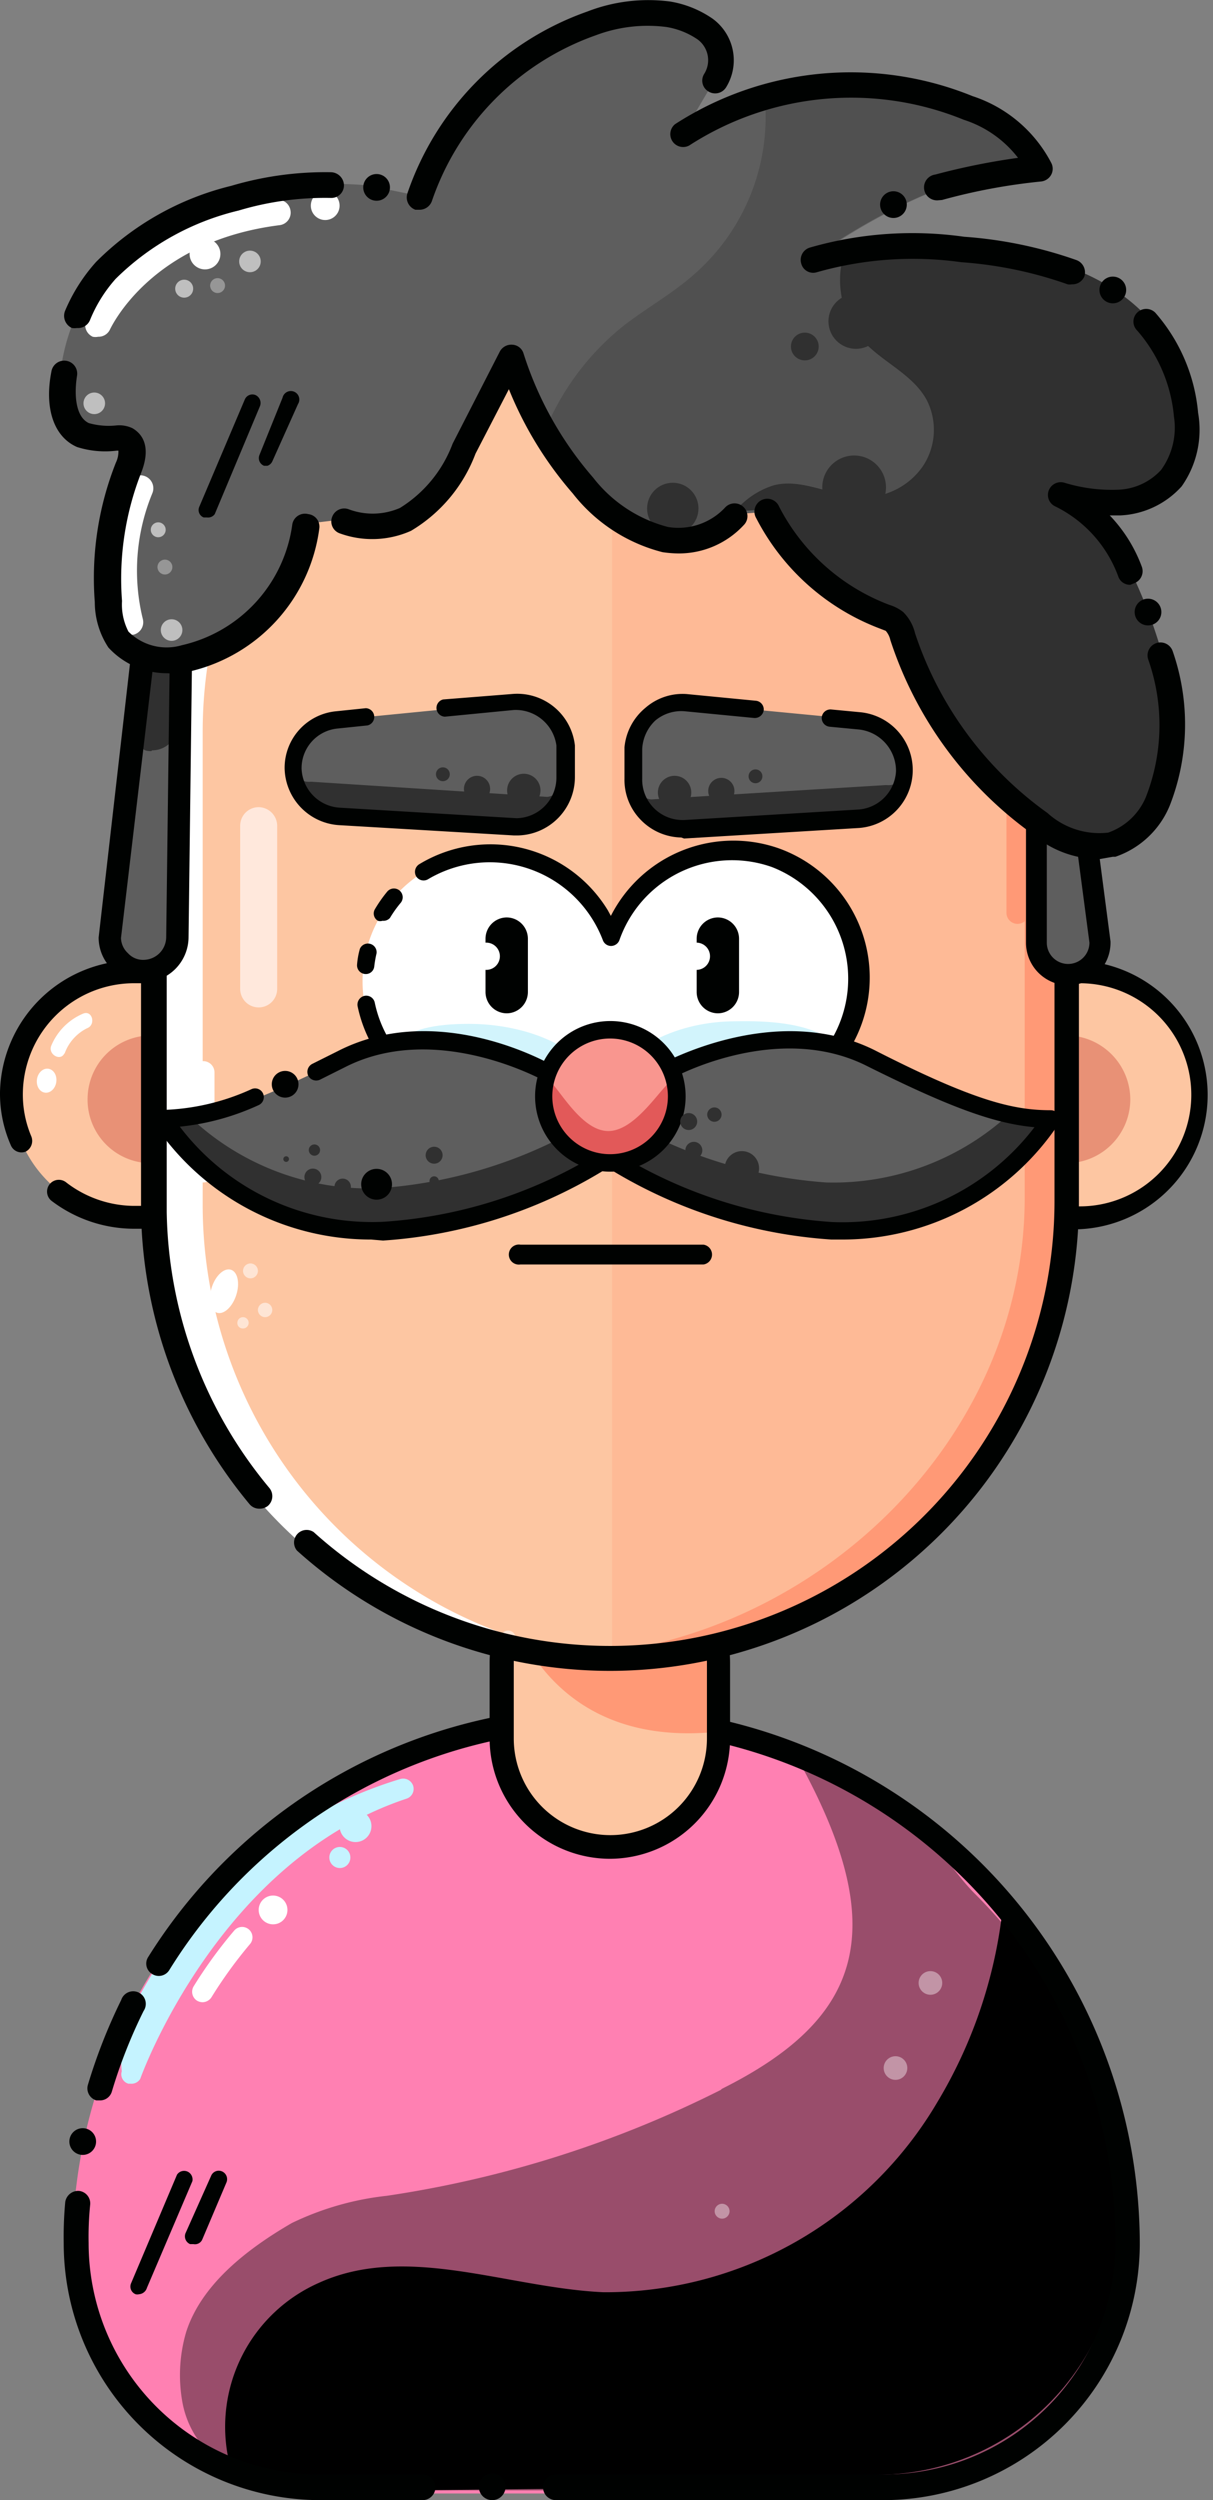 <?xml version="1.0" encoding="UTF-8" standalone="no"?>
<svg
   viewBox="0 0 47.22 97.26"
   version="1.1"
   id="svg105"
   sodipodi:docname="char4.svg"
   inkscape:version="1.3.2 (091e20e, 2023-11-25, custom)"
   xmlns:inkscape="http://www.inkscape.org/namespaces/inkscape"
   xmlns:sodipodi="http://sodipodi.sourceforge.net/DTD/sodipodi-0.dtd"
   xmlns="http://www.w3.org/2000/svg"
   xmlns:svg="http://www.w3.org/2000/svg">
  <rect x="0" y="0" width="47.22" height="97.26" fill="#808080" stroke="none"/>
  <sodipodi:namedview
     id="namedview105"
     pagecolor="#ffffff"
     bordercolor="#000000"
     borderopacity="0.25"
     inkscape:showpageshadow="2"
     inkscape:pageopacity="0.0"
     inkscape:pagecheckerboard="0"
     inkscape:deskcolor="#d1d1d1"
     inkscape:zoom="7.9888956"
     inkscape:cx="59.582704"
     inkscape:cy="52.510387"
     inkscape:window-width="1920"
     inkscape:window-height="991"
     inkscape:window-x="-9"
     inkscape:window-y="-9"
     inkscape:window-maximized="1"
     inkscape:current-layer="Layer_1-2" />
  <defs
     id="defs1">
    <style
       id="style1">.cls-1{fill:#3ec4ff;}.cls-2,.cls-4{fill:#048edd;}.cls-2{opacity:0.4;}.cls-10,.cls-11,.cls-18,.cls-19,.cls-2,.cls-20{isolation:isolate;}.cls-3{fill:#c5f3ff;}.cls-5{fill:#000201;}.cls-11,.cls-19,.cls-20,.cls-6{fill:#fff;}.cls-7{fill:#fdc6a2;}.cls-10,.cls-8{fill:#ff9976;}.cls-9{fill:#e89176;}.cls-10{opacity:0.25;}.cls-11{opacity:0.55;}.cls-12{fill:#ffe8dc;}.cls-13{fill:#d2f4fc;}.cls-14{fill:#5e5e5e;}.cls-15,.cls-18{fill:#303030;}.cls-16{fill:#f9968f;}.cls-17{fill:#e25959;}.cls-18{opacity:0.29;}.cls-19{opacity:0.6;}.cls-20{opacity:0.35;}</style>
  </defs>
  <g
     id="Layer_2"
     data-name="Layer 2">
    <g
       id="Layer_1-2"
       data-name="Layer 1">
      <path
         class="cls-1"
         d="M23.28,67h0A20.45,20.45,0,0,1,43.72,87.48h0A9.47,9.47,0,0,1,34.29,97h-22a9.47,9.47,0,0,1-9.47-9.47h0A20.44,20.44,0,0,1,23.27,67.08h0Z"
         id="path1"
         style="fill:#ff80b2" />
      <path
         class="cls-2"
         d="M28.1,81.26c5.42-2.71,6.68-6.14,2.94-12.86,0,0,4.17,2.26,4.19,2.25,1.07.73,1.78,2.07,2.7,3a20.41,20.41,0,0,1,6,14.45,8.21,8.21,0,0,1-2.87,6.11c-1.72,1.71-3.07,2.1-6.43,2.67h-22a5.8,5.8,0,0,1-2.79-.49,3.72,3.72,0,0,1-2.75-3,5.93,5.93,0,0,1,.16-2.68c.57-1.76,2.21-3.13,4.11-4.23a11.32,11.32,0,0,1,3.7-1.06,42.88,42.88,0,0,0,13-4.12Z"
         id="path2"
         style="fill:#000000" />
      <path
         class="cls-3"
         d="M5.08,81.06H5a.38.38,0,0,1-.26-.48v0a5.42,5.42,0,0,1,.2-2,22.07,22.07,0,0,1,2.57-4.06,17,17,0,0,1,8.06-5.31.41.41,0,0,1,.51.25.4.4,0,0,1-.25.51h0C8.5,72.4,5.49,80.78,5.46,80.87A.4.4,0,0,1,5.08,81.06Z"
         id="path3" />
      <path
         class="cls-4"
         d="m 43.603,86.812 a 9.46,9.46 0 0 1 -9.46,9.46 h -11.08 l -0.82,0.54 -5.72,0.06 -0.77,-0.6 h -3.57 a 9.4,9.4 0 0 1 -3.28,-0.57 6.12,6.12 0 0 1 3.5,-6.89 c 3.42,-1.56 7.34,0.19 11.09,0.36 a 15,15 0 0 0 13,-7.4 18.55,18.55 0 0 0 2.57,-7.83 20.34,20.34 0 0 1 4.54,12.87 z"
         id="path4"
         style="fill:#000000" />
      <path
         class="cls-5"
         d="M16.48,97.26h-4a10,10,0,0,1-10-10,14.81,14.81,0,0,1,.06-1.6.51.51,0,0,1,.54-.43.49.49,0,0,1,.43.54,12.38,12.38,0,0,0-.06,1.49,9,9,0,0,0,9,9h4a.49.49,0,0,1,0,1Z"
         id="path5" />
      <path
         class="cls-5"
         d="M34.42,97.26H21.64a.49.49,0,1,1,0-1H34.42a9,9,0,0,0,9-9,20,20,0,0,0-19.94-20h0A19.8,19.8,0,0,0,6.59,76.64a.48.48,0,0,1-.67.15.47.47,0,0,1-.15-.66,20.75,20.75,0,0,1,17.66-9.75h0A20.94,20.94,0,0,1,44.37,87.3,10,10,0,0,1,34.42,97.26Z"
         id="path6" />
      <path
         class="cls-5"
         d="M5.41,89.25a.28.28,0,0,1-.13,0,.32.32,0,0,1-.18-.42h0L6.89,84.6a.33.33,0,0,1,.45-.1.34.34,0,0,1,.15.35L5.72,89A.35.35,0,0,1,5.41,89.25Z"
         id="path7" />
      <path
         class="cls-5"
         d="M7.53,87.3H7.4a.33.33,0,0,1-.18-.42h0l1-2.24a.32.32,0,0,1,.42-.17h0a.33.33,0,0,1,.18.42h0l-.95,2.24A.31.31,0,0,1,7.53,87.3Z"
         id="path8" />
      <path
         class="cls-6"
         d="M7.89,77.89a.43.43,0,0,1-.22-.06.41.41,0,0,1-.13-.56A17.68,17.68,0,0,1,9.12,75.1a.4.4,0,0,1,.61.53,17.35,17.35,0,0,0-1.5,2.07A.42.42,0,0,1,7.89,77.89Z"
         id="path9" />
      <circle
         class="cls-6"
         cx="10.63"
         cy="74.3"
         r="0.56"
         id="circle9" />
      <path
         class="cls-7"
         d="M23.74,60.47h0A4.22,4.22,0,0,1,28,64.69v2.94a4.22,4.22,0,0,1-4.22,4.22h0a4.22,4.22,0,0,1-4.22-4.22V64.69A4.22,4.22,0,0,1,23.74,60.47Z"
         id="path10" />
      <path
         class="cls-8"
         d="M27.81,63.45v2.94a4.15,4.15,0,0,1-.12,1c-4.47.37-7-2-8.07-5.36a4.22,4.22,0,0,1,8.19,1.44Z"
         id="path11" />
      <path
         class="cls-5"
         d="M23.74,72.31a4.69,4.69,0,0,1-4.68-4.68V64.69a4.68,4.68,0,0,1,9.36,0v2.94A4.69,4.69,0,0,1,23.74,72.31Zm0-11.38A3.76,3.76,0,0,0,20,64.69v2.94a3.76,3.76,0,0,0,7.52,0V64.69A3.77,3.77,0,0,0,23.74,60.93Z"
         id="path12" />
      <circle
         class="cls-3"
         cx="13.84"
         cy="71.04"
         r="0.62"
         id="circle12" />
      <circle
         class="cls-3"
         cx="13.23"
         cy="72.26"
         r="0.41"
         id="circle13" />
      <path
         class="cls-7"
         d="M5.31,37.8h2A4.8,4.8,0,0,1,12,42.67h0a4.75,4.75,0,0,1-4.82,4.68h-2A4.78,4.78,0,0,1,.46,42.49h0A4.77,4.77,0,0,1,5.3,37.8h0Z"
         id="path13" />
      <path
         class="cls-5"
         d="M7.24,47.8H5.15A5.32,5.32,0,0,1,2,46.71.45.45,0,1,1,2.58,46a4.37,4.37,0,0,0,2.57.91h2a4.44,4.44,0,0,0,3.09-1.22,4.29,4.29,0,0,0,1.3-3A4.35,4.35,0,0,0,7.3,38.25h-2A4.33,4.33,0,0,0,.89,42.5a4.17,4.17,0,0,0,.33,1.71A.47.47,0,0,1,1,44.8a.45.45,0,0,1-.58-.25A5,5,0,0,1,0,42.49a5.24,5.24,0,0,1,5.3-5.13h2a5.24,5.24,0,0,1,5.12,5.32A5.19,5.19,0,0,1,7.24,47.8Z"
         id="path14" />
      <path
         class="cls-9"
         d="M5.89,40.28H6.94a2.5,2.5,0,0,1,2.43,2.54h0a2.49,2.49,0,0,1-2.53,2.43h-1a2.47,2.47,0,0,1-2.43-2.53h0A2.48,2.48,0,0,1,5.89,40.28Z"
         id="path15" />
      <path
         class="cls-6"
         d="M2.51,41a1.76,1.76,0,0,1,.88-1c.35-.13.21-.71-.15-.57A2.32,2.32,0,0,0,2,40.67c-.15.34.36.64.51.3Z"
         id="path16" />
      <ellipse
         class="cls-6"
         cx="1.82"
         cy="42.04"
         rx="0.47"
         ry="0.38"
         transform="translate(-40.04 37.7) rotate(-81.6)"
         id="ellipse16" />
      <path
         class="cls-7"
         d="M40.07,37.8h2a4.8,4.8,0,0,1,4.71,4.87h0a4.78,4.78,0,0,1-4.85,4.69h-2a4.79,4.79,0,0,1-4.69-4.87h0a4.78,4.78,0,0,1,4.85-4.69h0Z"
         id="path17" />
      <path
         class="cls-5"
         d="M42,47.82H39.93a5.23,5.23,0,0,1,0-10.45h2.09A5.23,5.23,0,0,1,42,47.82Zm-.07-.89H42a4.34,4.34,0,0,0,.07-8.68h-2a4.34,4.34,0,0,0-.14,8.67Z"
         id="path18" />
      <path
         class="cls-9"
         d="M40.57,40.28h1A2.5,2.5,0,0,1,44,42.82h0a2.49,2.49,0,0,1-2.53,2.43h-1A2.48,2.48,0,0,1,38,42.71h0A2.49,2.49,0,0,1,40.57,40.28Z"
         id="path19" />
      <path
         class="cls-7"
         d="M35.79,15.32l.58.55a17.74,17.74,0,0,1,5.2,12.58V46.77a17.76,17.76,0,0,1-35.52.38V28.45a17.65,17.65,0,0,1,5.78-13.12C17.73,9.93,29.89,10,35.79,15.32Z"
         id="path20" />
      <path
         class="cls-10"
         d="M41.57,28.59V46.92A17.76,17.76,0,0,1,23.89,64.74h-.06V11.44c4.51,0,9,1.34,12,4,.21.18.39.37.58.56A17.75,17.75,0,0,1,41.57,28.59Z"
         id="path21" />
      <circle
         class="cls-11"
         cx="16.73"
         cy="62.66"
         r="0.22"
         id="circle21" />
      <circle
         class="cls-11"
         cx="19.78"
         cy="63.72"
         r="0.29"
         id="circle22" />
      <ellipse
         class="cls-6"
         cx="8.72"
         cy="50.47"
         rx="0.88"
         ry="0.5"
         transform="matrix(0.31, -0.95, 0.95, 0.31, -41.93, 42.87)"
         id="ellipse22" />
      <circle
         class="cls-11"
         cx="10.32"
         cy="50.96"
         r="0.28"
         id="circle23" />
      <path
         class="cls-11"
         d="M9.46,51.24a.22.22,0,0,1,.22.22.22.22,0,0,1-.22.22.21.21,0,0,1-.22-.22.22.22,0,0,1,.22-.22Z"
         id="path23" />
      <circle
         class="cls-11"
         cx="9.75"
         cy="49.44"
         r="0.29"
         id="circle24" />
      <ellipse
         class="cls-6"
         cx="36.03"
         cy="42.37"
         rx="0.47"
         ry="0.38"
         transform="translate(-11.15 71.82) rotate(-81.6)"
         id="ellipse24" />
      <path
         class="cls-8"
         d="M41.59,28.26V46.58a17.77,17.77,0,0,1-17.7,17.83h-1.3c9.24-.71,17.3-8.42,17.3-17.83V28.26c0-4.72-2.68-9.24-6-12.57-.19-.19-.39-.37-.59-.55a17.58,17.58,0,0,0-10.76-4c4.93-.29,10,1,13.28,4l.58.55A17.75,17.75,0,0,1,41.59,28.26Z"
         id="path24" />
      <path
         class="cls-6"
         d="M24.62,64.58h-1c-9.8,0-17.73-8-17.7-17V29.23a18.19,18.19,0,0,1,5.21-13.34c.19-.19.37-.37.58-.55,3.17-2.87,8.14-4.21,13-4-4.17.17-8.27,1.51-11,4-.2.18-.38.36-.57.55A17.69,17.69,0,0,0,7.89,28.46V46.79A17.74,17.74,0,0,0,24.62,64.58Z"
         id="path25" />
      <path
         class="cls-5"
         d="M10.09,58.69a.49.49,0,0,1-.38-.18A18.25,18.25,0,0,1,5.49,47.16V37a.49.49,0,0,1,1,0V47.15a17.18,17.18,0,0,0,4,10.74.5.5,0,0,1-.06.69A.51.51,0,0,1,10.09,58.69Z"
         id="path26" />
      <path
         class="cls-5"
         d="M23.77,65a18.22,18.22,0,0,1-12.21-4.68.49.49,0,0,1,.65-.72,17.25,17.25,0,0,0,11.56,4.43h0A17.31,17.31,0,0,0,41.05,46.77V28.46A17.33,17.33,0,0,0,36,16.23l-.57-.54c-5.84-5.22-17.62-5.23-23.34,0A17.26,17.26,0,0,0,6.46,28.45a.49.49,0,0,1-.48.49H6a.49.49,0,0,1-.49-.49A18.2,18.2,0,0,1,11.43,15c6-5.53,18.47-5.53,24.65,0l.59.56A18.31,18.31,0,0,1,42,28.46V46.77A18.27,18.27,0,0,1,23.77,65Z"
         id="path27" />
      <path
         class="cls-5"
         d="M6,33.63a.49.49,0,0,1-.49-.49v-2a.49.49,0,0,1,1,0v2A.49.49,0,0,1,6,33.63Z"
         id="path28" />
      <path
         class="cls-6"
         d="M7.91,41.28h0a.44.44,0,0,1,.44.44v3.84a.44.44,0,0,1-.44.44h0a.43.43,0,0,1-.43-.44V41.72A.44.44,0,0,1,7.91,41.28Z"
         id="path29" />
      <path
         class="cls-8"
         d="M39.61,31.22h0a.44.44,0,0,1,.44.44V35.5a.44.44,0,0,1-.44.44h0a.43.43,0,0,1-.43-.44V31.66A.44.44,0,0,1,39.61,31.22Z"
         id="path30" />
      <path
         class="cls-12"
         d="M10.07,31.4h0a.73.73,0,0,1,.72.72v6.35a.72.72,0,0,1-.72.72h0a.72.72,0,0,1-.72-.72V32.12A.72.72,0,0,1,10.07,31.4Z"
         id="path31" />
      <path
         class="cls-6"
         d="M33.47,38.18a5,5,0,0,1-9.65,1.69,5,5,0,1,1,0-3.38,5,5,0,0,1,9.65,1.69Z"
         id="path32" />
      <path
         class="cls-13"
         d="M33.53,43c0,2.75-2.28.22-5,.22-2.15,0-4.68.73-5.36-1.18-.7,1.91-1.84,1.18-4,1.18-2.75,0-4.64,3-4.64.23s1-3.62,3.72-3.62c2.15,0,4.57.84,5.26,2.75.69-1.91,3-2.85,5.11-2.85C31.34,39.67,33.53,40.2,33.53,43Z"
         id="path33" />
      <path
         class="cls-5"
         d="M14.89,35.82a.29.29,0,0,1-.18,0,.33.33,0,0,1-.11-.46,5.35,5.35,0,0,1,.47-.67.34.34,0,1,1,.53.43,4.56,4.56,0,0,0-.42.59A.34.34,0,0,1,14.89,35.82Z"
         id="path34" />
      <path
         class="cls-5"
         d="M14.2,37.89h0a.34.34,0,0,1-.3-.37,3.12,3.12,0,0,1,.11-.61.34.34,0,0,1,.65.17,4.54,4.54,0,0,0-.09.51A.33.33,0,0,1,14.2,37.89Z"
         id="path35" />
      <path
         class="cls-5"
         d="M28.53,43.41c-1.54,0-3.68-.2-4.72-1.94-1,1.73-3.11,1.94-4.66,1.94a5.36,5.36,0,0,1-5.23-4.27.35.35,0,0,1,.27-.4.34.34,0,0,1,.4.27,4.68,4.68,0,0,0,4.56,3.72c2.46,0,3.81-.67,4.35-2.17a.32.32,0,0,1,.32-.23h0a.34.34,0,0,1,.32.23c.53,1.5,1.87,2.17,4.36,2.17h0a4.66,4.66,0,0,0,1.55-9,4.65,4.65,0,0,0-5.94,2.85.35.35,0,0,1-.32.22.34.34,0,0,1-.32-.22,4.71,4.71,0,0,0-6.8-2.38.34.34,0,0,1-.47-.11.35.35,0,0,1,.12-.47,5.35,5.35,0,0,1,7.34,1.79l.12.22A5.35,5.35,0,0,1,30.31,33a5.34,5.34,0,0,1-1.78,10.37Z"
         id="path36" />
      <path
         class="cls-5"
         d="M19.72,35.69h0a.83.83,0,0,1,.83.83v2.07a.83.83,0,0,1-.83.83h0a.83.83,0,0,1-.82-.83V36.52A.83.83,0,0,1,19.72,35.69Z"
         id="path37" />
      <path
         class="cls-5"
         d="M27.94,35.69h0a.83.83,0,0,1,.83.83v2.07a.83.83,0,0,1-.83.83h0a.83.83,0,0,1-.82-.83V36.52A.83.83,0,0,1,27.94,35.69Z"
         id="path38" />
      <circle
         class="cls-6"
         cx="27.11"
         cy="37.2"
         r="0.53"
         id="circle38" />
      <circle
         class="cls-6"
         cx="18.93"
         cy="37.2"
         r="0.53"
         id="circle39" />
      <path
         class="cls-14"
         d="M25.82,41.54s4.3-2.48,8.09-.59,5.44,2.38,7,2.38a9.7,9.7,0,0,1-8.53,4.34A18.44,18.44,0,0,1,24,45.05"
         id="path39" />
      <path
         class="cls-14"
         d="M20,32.15l-6.8-.4a1.92,1.92,0,0,1-1.8-1.88h0A1.9,1.9,0,0,1,13.17,28L20,27.33A1.92,1.92,0,0,1,22,29.06c0,.05,0,.1,0,.14v1.06a1.92,1.92,0,0,1-1.93,1.9Z"
         id="path40" />
      <path
         class="cls-15"
         d="M20,32.15l-6.8-.4a1.92,1.92,0,0,1-1.8-1.88h0c0-1-.28.64.71.54L21.3,31c1.11-.1.73-2.93.75-1.82v1.06a1.93,1.93,0,0,1-1.88,1.95Z"
         id="path41" />
      <path
         class="cls-5"
         d="M20.17,32.5H20l-6.8-.4a2.26,2.26,0,0,1-2.12-2.21,2.21,2.21,0,0,1,2-2.22l1.16-.12a.34.34,0,0,1,.07.67l-1.16.12a1.55,1.55,0,0,0-1.41,1.55,1.58,1.58,0,0,0,1.48,1.53l6.89.41a1.58,1.58,0,0,0,1.55-1.6V29A1.6,1.6,0,0,0,20,27.62l-2.68.26a.34.34,0,0,1-.07-.67L19.91,27a2.26,2.26,0,0,1,2.47,2c0,.06,0,.11,0,.17v1.06A2.27,2.27,0,0,1,20.17,32.5Z"
         id="path42" />
      <circle
         class="cls-15"
         cx="18.57"
         cy="30.69"
         r="0.51"
         id="circle42" />
      <circle
         class="cls-15"
         cx="17.24"
         cy="30.12"
         r="0.27"
         id="circle43" />
      <circle
         class="cls-15"
         cx="20.39"
         cy="30.75"
         r="0.65"
         id="circle44" />
      <path
         class="cls-14"
         d="M26.61,32.23l6.81-.41A1.91,1.91,0,0,0,35.22,30h0a1.94,1.94,0,0,0-1.73-2l-6.79-.65a1.93,1.93,0,0,0-2.09,1.75v1.18a1.91,1.91,0,0,0,1.85,2Z"
         id="path44" />
      <path
         class="cls-15"
         d="M26.61,32.23l6.81-.41A1.91,1.91,0,0,0,35.22,30h0c0-1,.28.64-.72.54l-9.15.56c-1.11-.11-.72-2.93-.74-1.82v1.06a1.91,1.91,0,0,0,1.87,2Z"
         id="path45" />
      <path
         class="cls-5"
         d="M26.52,32.58h0a2.25,2.25,0,0,1-1.58-.69,2.22,2.22,0,0,1-.63-1.6V29.07a2.26,2.26,0,0,1,.81-1.53A2.2,2.2,0,0,1,26.73,27l2.69.26a.34.34,0,0,1,.31.37.35.35,0,0,1-.38.3l-2.69-.26a1.57,1.57,0,0,0-1.15.36A1.63,1.63,0,0,0,25,29.14v1.15a1.57,1.57,0,0,0,1.54,1.61h.1l6.81-.41A1.58,1.58,0,0,0,34.88,30a1.62,1.62,0,0,0-1.43-1.62l-1.16-.11a.34.34,0,0,1-.3-.37.34.34,0,0,1,.37-.3l1.16.11a2.26,2.26,0,0,1-.08,4.5l-6.81.41Z"
         id="path46" />
      <circle
         class="cls-15"
         cx="28.08"
         cy="30.77"
         r="0.51"
         id="circle46" />
      <circle
         class="cls-15"
         cx="29.41"
         cy="30.2"
         r="0.27"
         id="circle47" />
      <circle
         class="cls-15"
         cx="26.26"
         cy="30.83"
         r="0.65"
         id="circle48" />
      <path
         class="cls-14"
         d="M21.4,41.78s-4.3-2.48-8.09-.58-5.43,2.37-7,2.37a9.7,9.7,0,0,0,8.58,4.34,18.4,18.4,0,0,0,8.36-2.62"
         id="path48" />
      <path
         class="cls-15"
         d="M22.34,44,23,45.31a18.4,18.4,0,0,1-8.36,2.62,9.7,9.7,0,0,1-8.53-4.34,5.72,5.72,0,0,0,1.3-.12,10.15,10.15,0,0,0,7.23,2.76A18.39,18.39,0,0,0,22.34,44Z"
         id="path49" />
      <path
         class="cls-15"
         d="M40.7,43.32a9.73,9.73,0,0,1-8.54,4.35A18.34,18.34,0,0,1,23.8,45l.68-1.31A18.33,18.33,0,0,0,32.16,46a10.14,10.14,0,0,0,7.24-2.76A5.65,5.65,0,0,0,40.7,43.32Z"
         id="path50" />
      <path
         class="cls-5"
         d="M14.45,48.22A10.13,10.13,0,0,1,6,43.71a.34.34,0,0,1,.28-.53,8.92,8.92,0,0,0,3.51-.81.34.34,0,1,1,.28.62A9.68,9.68,0,0,1,7,43.83a9.4,9.4,0,0,0,7.91,3.7A18.24,18.24,0,0,0,23.07,45a.35.35,0,0,1,.47.12.34.34,0,0,1-.12.46,18.87,18.87,0,0,1-8.51,2.68Z"
         id="path51" />
      <path
         class="cls-5"
         d="M21.4,42.07a.33.33,0,0,1-.17,0s-4.19-2.37-7.77-.57l-1,.5a.35.35,0,0,1-.46-.15.35.35,0,0,1,.15-.46l1-.5c3.91-2,8.24.48,8.42.59a.34.34,0,0,1-.17.63Z"
         id="path52" />
      <circle
         class="cls-16"
         cx="23.76"
         cy="42.39"
         r="2.59"
         id="circle52" />
      <path
         class="cls-17"
         d="M26.35,42.39a2.59,2.59,0,0,1-5.17.33,1.82,1.82,0,0,1,0-.33c0-1.43,1.08,1.61,2.5,1.61S26.35,41,26.35,42.39Z"
         id="path53" />
      <path
         class="cls-5"
         d="M23.76,45.58a2.93,2.93,0,1,1,2.93-2.93A2.93,2.93,0,0,1,23.76,45.58Zm0-5.18A2.25,2.25,0,1,0,26,42.65,2.25,2.25,0,0,0,23.76,40.4Z"
         id="path54" />
      <path
         class="cls-5"
         d="M32.8,48.22h-.44a18.91,18.91,0,0,1-8.52-2.68.33.33,0,0,1-.11-.46.34.34,0,0,1,.46-.12,18.24,18.24,0,0,0,8.21,2.58,9.41,9.41,0,0,0,7.87-3.69c-1.58-.14-3.35-.8-6.52-2.38-2.81-1.42-6-.27-7.21.29a.33.33,0,0,1-.45-.17.33.33,0,0,1,.17-.45c1.32-.59,4.72-1.82,7.8-.28,3.92,2,5.43,2.33,6.85,2.33a.35.35,0,0,1,.3.18.36.36,0,0,1,0,.35A10.11,10.11,0,0,1,32.8,48.22Z"
         id="path55" />
      <path
         class="cls-14"
         d="M5.61,37.77h0a1.31,1.31,0,0,1-1.33-1.31v0l1.3-10.2c0-.73-.71-1.09,0-1.09h0a1.34,1.34,0,0,1,1.33,1.33h0v10A1.33,1.33,0,0,1,5.61,37.77Z"
         id="path56" />
      <path
         class="cls-15"
         d="M5.89,29.22h0c-.56,0-.36-.33-.36-.89L6,20.66c0-.56-.64-1.16-.08-1.16h0a1,1,0,0,1,1,1v7.69a1,1,0,0,1-1,1Z"
         id="path57" />
      <path
         class="cls-5"
         d="M5.6,38.21a1.76,1.76,0,0,1-1.24-.51,1.71,1.71,0,0,1-.52-1.23l1.26-11h0A.57.57,0,0,1,4.83,25a.6.6,0,0,1,.59-.6.57.57,0,0,1,.48.28l.3-.09a1.07,1.07,0,0,1,1,0,.76.76,0,0,1,.28.66L7.34,36.48a1.76,1.76,0,0,1-1.72,1.73Zm0-.44h0ZM6,25.58,4.71,36.49a.83.83,0,0,0,.27.59.79.79,0,0,0,.62.26.89.89,0,0,0,.87-.88L6.61,25.4l-.15,0A4.19,4.19,0,0,1,6,25.58Z"
         id="path58" />
      <path
         class="cls-14"
         d="M41.57,37.92h0a1.25,1.25,0,0,0,1.25-1.25l-1.23-9.38c0-.69.67-1.25,0-1.25h0a1.25,1.25,0,0,0-1.25,1.25v9.38A1.24,1.24,0,0,0,41.57,37.92Z"
         id="path59" />
      <path
         class="cls-5"
         d="M41.57,38.33h0a1.66,1.66,0,0,1-1.63-1.66V27.29a1.66,1.66,0,0,1,1.66-1.66.71.71,0,0,1,.61.27.83.83,0,0,1-.05.82,1.66,1.66,0,0,0-.15.57l1.22,9.33A1.66,1.66,0,0,1,41.57,38.33ZM41.36,26.5a.81.81,0,0,0-.61.79v9.38a.83.83,0,1,0,1.66,0l-1.23-9.32A2.11,2.11,0,0,1,41.36,26.5Z"
         id="path60" />
      <path
         class="cls-14"
         d="M40.48,6.51c1.26,0-1.64-1.88-2.8-2.36a12.15,12.15,0,0,0-11.12,1.1l1.81-3.08A3.27,3.27,0,0,0,26,.51a6.12,6.12,0,0,0-3,.34A11,11,0,0,0,16.3,7.62l-2-.41a15.12,15.12,0,0,0-5.19.45,10.74,10.74,0,0,0-5,2.78,7.66,7.66,0,0,0-1.75,4c-.14.88-.07,2,.74,2.38A2.9,2.9,0,0,0,4.44,17,.92.92,0,0,1,4.8,17c.35.2.23.72.09,1.09a11.55,11.55,0,0,0-.79,5.2,2.58,2.58,0,0,0,.4,1.43,2.57,2.57,0,0,0,2.64.75,6.07,6.07,0,0,0,4.75-5.09l1.5-.18a3.23,3.23,0,0,0,2.35,0,5.56,5.56,0,0,0,2.32-2.8l1.83-3.52a14.12,14.12,0,0,0,2.81,4.94,5.74,5.74,0,0,0,3.18,2.09A3,3,0,0,0,28.61,20l1.33-.09A8.4,8.4,0,0,0,34.45,24a1.77,1.77,0,0,1,.41.21,1.4,1.4,0,0,1,.28.54A14.38,14.38,0,0,0,40.49,32a3.54,3.54,0,0,0,2.77.84,3,3,0,0,0,1.82-1.72c1.09-2.33.42-5.08-.5-7.49-.69-1.75-1.69-3.63-3.42-4.31l.11-.11a6.69,6.69,0,0,0,2.27.3,2.9,2.9,0,0,0,2-.93,3.42,3.42,0,0,0,.63-2.48,6.45,6.45,0,0,0-1.81-3.89c-1.77-1.79-4.43-2.35-6.94-2.58a14.32,14.32,0,0,0-5.79.41S36.34,6.52,40.48,6.51Z"
         id="path61" />
      <path
         class="cls-15"
         d="M44.61,23.57c.93,2.41,1.6,5.16.5,7.49a2.91,2.91,0,0,1-1.81,1.72,3.48,3.48,0,0,1-2.77-.85,14.3,14.3,0,0,1-5.35-7.3,1.4,1.4,0,0,0-.28-.54,1.77,1.77,0,0,0-.41-.21,8.43,8.43,0,0,1-4.6-4.07l-1.32.09c.11-.11.22-.22.35-.33a3.2,3.2,0,0,1,1.2-.69c1.12-.29,2.26.42,3.42.46a2.8,2.8,0,0,0,2.37-1.18,2.55,2.55,0,0,0,.16-2.61c-.55-1-1.72-1.46-2.48-2.3a3.57,3.57,0,0,1-.66-3.61,16.36,16.36,0,0,1,4.53-.09c2.52.23,5.17.79,7,2.58A6.38,6.38,0,0,1,46.26,16a3.37,3.37,0,0,1-.62,2.48,2.9,2.9,0,0,1-2,.93,6.69,6.69,0,0,1-2.27-.3l-.12.11C43,19.92,43.89,21.8,44.61,23.57Z"
         id="path62" />
      <path
         class="cls-18"
         d="M28.58,20a3,3,0,0,1-2.73.91,5.8,5.8,0,0,1-3.19-2.09,13.72,13.72,0,0,1-1.47-2,10.15,10.15,0,0,1,3.14-4.19c.89-.68,1.88-1.23,2.74-2a8.14,8.14,0,0,0,2.7-6.85,12.26,12.26,0,0,1,7.93.38c1.16.48,4,2.36,2.8,2.36-4.14,0-8.81,3.52-8.81,3.52A9.11,9.11,0,0,1,33,9.7a3.56,3.56,0,0,0,.68,3.55c.76.84,1.93,1.31,2.48,2.3A2.55,2.55,0,0,1,36,18.16a2.8,2.8,0,0,1-2.37,1.18c-1.16,0-2.3-.75-3.42-.46a3.2,3.2,0,0,0-1.2.69c-.13.11-.24.22-.35.33"
         id="path63" />
      <circle
         class="cls-5"
         cx="14.66"
         cy="7.29"
         r="0.52"
         id="circle63" />
      <circle
         class="cls-5"
         cx="43.32"
         cy="11.28"
         r="0.52"
         id="circle64" />
      <circle
         class="cls-5"
         cx="34.78"
         cy="7.96"
         r="0.52"
         id="circle65" />
      <circle
         class="cls-5"
         cx="44.69"
         cy="23.81"
         r="0.52"
         id="circle66" />
      <circle
         class="cls-5"
         cx="11.1"
         cy="42.18"
         r="0.52"
         id="circle67" />
      <path
         class="cls-5"
         d="M3.89,81.71l-.14,0a.49.49,0,0,1-.33-.6,21.46,21.46,0,0,1,1.3-3.31.49.49,0,1,1,.87.43,19.82,19.82,0,0,0-1.24,3.15A.48.48,0,0,1,3.89,81.71Z"
         id="path67" />
      <circle
         class="cls-5"
         cx="3.22"
         cy="83.31"
         r="0.52"
         id="circle68" />
      <circle
         class="cls-15"
         cx="33.25"
         cy="18.96"
         r="1.24"
         id="circle69" />
      <circle
         class="cls-15"
         cx="33.32"
         cy="12.5"
         r="1.07"
         id="circle70" />
      <circle
         class="cls-15"
         cx="31.33"
         cy="13.48"
         r="0.54"
         id="circle71" />
      <circle
         class="cls-15"
         cx="26.19"
         cy="19.78"
         r="1"
         id="circle72" />
      <path
         class="cls-5"
         d="M41.73,11.06a.47.47,0,0,1-.17,0,15.73,15.73,0,0,0-4.14-.86,13.65,13.65,0,0,0-5.62.39.48.48,0,0,1-.61-.34.5.5,0,0,1,.34-.62,14.43,14.43,0,0,1,6-.42,16.68,16.68,0,0,1,4.38.91.51.51,0,0,1,.3.64A.5.5,0,0,1,41.73,11.06Z"
         id="path72" />
      <path
         class="cls-5"
         d="M44,22.75a.48.48,0,0,1-.47-.33,4.92,4.92,0,0,0-2.45-2.72.49.49,0,0,1-.25-.63.5.5,0,0,1,.61-.29,6.28,6.28,0,0,0,2.11.27,2.38,2.38,0,0,0,1.65-.77,2.8,2.8,0,0,0,.5-2.07,5.89,5.89,0,0,0-1.43-3.35.49.49,0,0,1,0-.7.5.5,0,0,1,.7,0,6.83,6.83,0,0,1,1.67,3.9A3.82,3.82,0,0,1,46,18.92a3.42,3.42,0,0,1-2.38,1.13H43.2a5.77,5.77,0,0,1,1.25,2,.5.5,0,0,1-.3.64Z"
         id="path73" />
      <path
         class="cls-5"
         d="M42.81,33.42a4,4,0,0,1-2.65-1,15,15,0,0,1-5.5-7.52.81.81,0,0,0-.18-.36l-.18-.07a9,9,0,0,1-4.86-4.31.5.5,0,1,1,.89-.45,8,8,0,0,0,4.29,3.82,1.64,1.64,0,0,1,.54.28,1.71,1.71,0,0,1,.46.82,14,14,0,0,0,5.16,7,3,3,0,0,0,2.36.76A2.47,2.47,0,0,0,44.61,31a7.67,7.67,0,0,0,.09-5.34.5.5,0,1,1,.95-.33,8.66,8.66,0,0,1-.11,6,3.51,3.51,0,0,1-2.12,2l-.1,0Z"
         id="path74" />
      <path
         class="cls-5"
         d="M16.34,8.16l-.17,0a.51.51,0,0,1-.31-.64,11.4,11.4,0,0,1,7-7.07A6.57,6.57,0,0,1,26.09.06a4.08,4.08,0,0,1,1.64.66,2,2,0,0,1,.54,2.67.5.5,0,0,1-.69.17.49.49,0,0,1-.17-.68,1,1,0,0,0-.26-1.35,3,3,0,0,0-1.21-.48,5.72,5.72,0,0,0-2.74.32,10.4,10.4,0,0,0-6.39,6.46A.51.51,0,0,1,16.34,8.16Z"
         id="path75" />
      <path
         class="cls-5"
         d="M36.54,7.79a.5.5,0,0,1-.13-1,26.6,26.6,0,0,1,3.22-.65,4.34,4.34,0,0,0-2.11-1.48,11.61,11.61,0,0,0-10.69,1,.5.5,0,0,1-.55-.83A12.6,12.6,0,0,1,37.86,3.74a5.32,5.32,0,0,1,3.06,2.59.49.49,0,0,1,0,.47.51.51,0,0,1-.39.26,23,23,0,0,0-3.86.72Z"
         id="path76" />
      <path
         class="cls-6"
         d="M3.82,13.1a.52.52,0,0,1-.21,0,.5.5,0,0,1-.25-.66c.07-.16,1.79-4,7.39-4.67a.5.5,0,0,1,.56.43.49.49,0,0,1-.43.56c-5,.63-6.54,3.94-6.61,4.08A.49.49,0,0,1,3.82,13.1Z"
         id="path77" />
      <circle
         class="cls-6"
         cx="12.66"
         cy="8"
         r="0.56"
         id="circle77" />
      <path
         class="cls-5"
         d="M3,12.76a.69.69,0,0,1-.2,0,.52.52,0,0,1-.27-.66,6.8,6.8,0,0,1,1.21-1.91A11.15,11.15,0,0,1,9,7.23,12.88,12.88,0,0,1,12.9,6.7a.52.52,0,0,1,.49.51.49.49,0,0,1-.51.49,11.71,11.71,0,0,0-3.59.49A10.15,10.15,0,0,0,4.5,10.85a5.55,5.55,0,0,0-1,1.61A.5.5,0,0,1,3,12.76Z"
         id="path78" />
      <path
         class="cls-6"
         d="M5.11,24.7a.5.5,0,0,1-.49-.38A8.86,8.86,0,0,1,5,18.8a.5.5,0,1,1,.93.39,7.88,7.88,0,0,0-.37,4.89.5.5,0,0,1-.36.61Z"
         id="path79" />
      <path
         class="cls-5"
         d="M6.51,26.19a3.09,3.09,0,0,1-2.29-1,3.22,3.22,0,0,1-.53-1.77A12.18,12.18,0,0,1,4.51,18a1,1,0,0,0,.1-.47H4.55A3.62,3.62,0,0,1,3,17.39C2.1,17,1.72,15.89,2,14.46a.5.5,0,0,1,1,.15c-.12.74-.06,1.61.46,1.85a2.84,2.84,0,0,0,1.07.09,1.2,1.2,0,0,1,.63.11c.27.16.78.59.34,1.72a11.32,11.32,0,0,0-.75,5A2.29,2.29,0,0,0,5,24.57a2.1,2.1,0,0,0,2.08.53,5.59,5.59,0,0,0,4.3-4.71A.5.5,0,0,1,12,20a.49.49,0,0,1,.43.56,6.59,6.59,0,0,1-5,5.55A2.92,2.92,0,0,1,6.51,26.19Z"
         id="path80" />
      <path
         class="cls-5"
         d="M26.42,21.53a4.46,4.46,0,0,1-.63-.05A6.45,6.45,0,0,1,22.3,19.2a14.37,14.37,0,0,1-2.49-4.06l-1.3,2.51a5.91,5.91,0,0,1-2.51,3,3.7,3.7,0,0,1-2.77.1.49.49,0,0,1-.3-.64.5.5,0,0,1,.64-.3,2.66,2.66,0,0,0,2-.05,5,5,0,0,0,2.05-2.5l1.84-3.59a.51.51,0,0,1,.49-.26.48.48,0,0,1,.43.34,13.65,13.65,0,0,0,2.71,4.83A5.41,5.41,0,0,0,26,20.5a2.49,2.49,0,0,0,2.24-.77.5.5,0,0,1,.71,0,.49.49,0,0,1,0,.7A3.44,3.44,0,0,1,26.42,21.53Z"
         id="path81" />
      <circle
         class="cls-19"
         cx="3.67"
         cy="15.69"
         r="0.42"
         id="circle81" />
      <circle
         class="cls-6"
         cx="7.98"
         cy="9.88"
         r="0.6"
         id="circle82" />
      <circle
         class="cls-19"
         cx="7.17"
         cy="11.23"
         r="0.35"
         id="circle83" />
      <circle
         class="cls-19"
         cx="9.73"
         cy="10.17"
         r="0.42"
         id="circle84" />
      <circle
         class="cls-20"
         cx="8.47"
         cy="11.11"
         r="0.29"
         id="circle85" />
      <circle
         class="cls-19"
         cx="6.16"
         cy="20.61"
         r="0.29"
         id="circle86" />
      <circle
         class="cls-20"
         cx="6.42"
         cy="22.06"
         r="0.29"
         id="circle87" />
      <circle
         class="cls-19"
         cx="6.68"
         cy="24.51"
         r="0.42"
         id="circle88" />
      <path
         class="cls-5"
         d="M8.06,20.13H7.93a.31.31,0,0,1-.17-.42h0l1.77-4.17a.32.32,0,0,1,.42-.17h0a.34.34,0,0,1,.17.43L8.36,20A.32.32,0,0,1,8.06,20.13Z"
         id="path88" />
      <path
         class="cls-5"
         d="M10.41,18.12h-.13a.32.32,0,0,1-.18-.42h0L11,15.47a.33.33,0,1,1,.6.25l-1,2.23A.32.32,0,0,1,10.41,18.12Z"
         id="path89" />
      <circle
         class="cls-5"
         cx="14.66"
         cy="46.07"
         r="0.6"
         id="circle89" />
      <circle
         class="cls-15"
         cx="16.9"
         cy="44.94"
         r="0.33"
         id="circle90" />
      <circle
         class="cls-15"
         cx="12.18"
         cy="45.79"
         r="0.33"
         id="circle91" />
      <circle
         class="cls-15"
         cx="16.9"
         cy="45.94"
         r="0.18"
         id="circle92" />
      <circle
         class="cls-15"
         cx="11.14"
         cy="45.09"
         r="0.11"
         id="circle93" />
      <circle
         class="cls-15"
         cx="12.24"
         cy="44.74"
         r="0.22"
         id="circle94" />
      <circle
         class="cls-15"
         cx="13.34"
         cy="46.17"
         r="0.32"
         id="circle95" />
      <circle
         class="cls-15"
         cx="27.01"
         cy="44.75"
         r="0.33"
         id="circle96" />
      <circle
         class="cls-15"
         cx="28.88"
         cy="45.45"
         r="0.67"
         id="circle97" />
      <circle
         class="cls-15"
         cx="27.81"
         cy="43.36"
         r="0.28"
         id="circle98" />
      <circle
         class="cls-15"
         cx="26.81"
         cy="43.63"
         r="0.33"
         id="circle99" />
      <circle
         class="cls-2"
         cx="36.22"
         cy="77.14"
         r="0.46"
         id="circle101"
         style="fill:#ffffff" />
      <circle
         class="cls-2"
         cx="34.86"
         cy="80.45"
         r="0.46"
         id="circle102"
         style="fill:#ffffff" />
      <circle
         class="cls-2"
         cx="28.11"
         cy="86.02"
         r="0.29"
         id="circle104"
         style="fill:#ffffff" />
      <path
         class="cls-5"
         d="M27.39,49.19H20.26a.39.39,0,1,1,0-.77h7.13a.39.39,0,0,1,0,.77Z"
         id="path104" />
      <circle
         class="cls-5"
         cx="19.16"
         cy="96.74"
         r="0.52"
         id="circle105" />
    </g>
  </g>
</svg>
